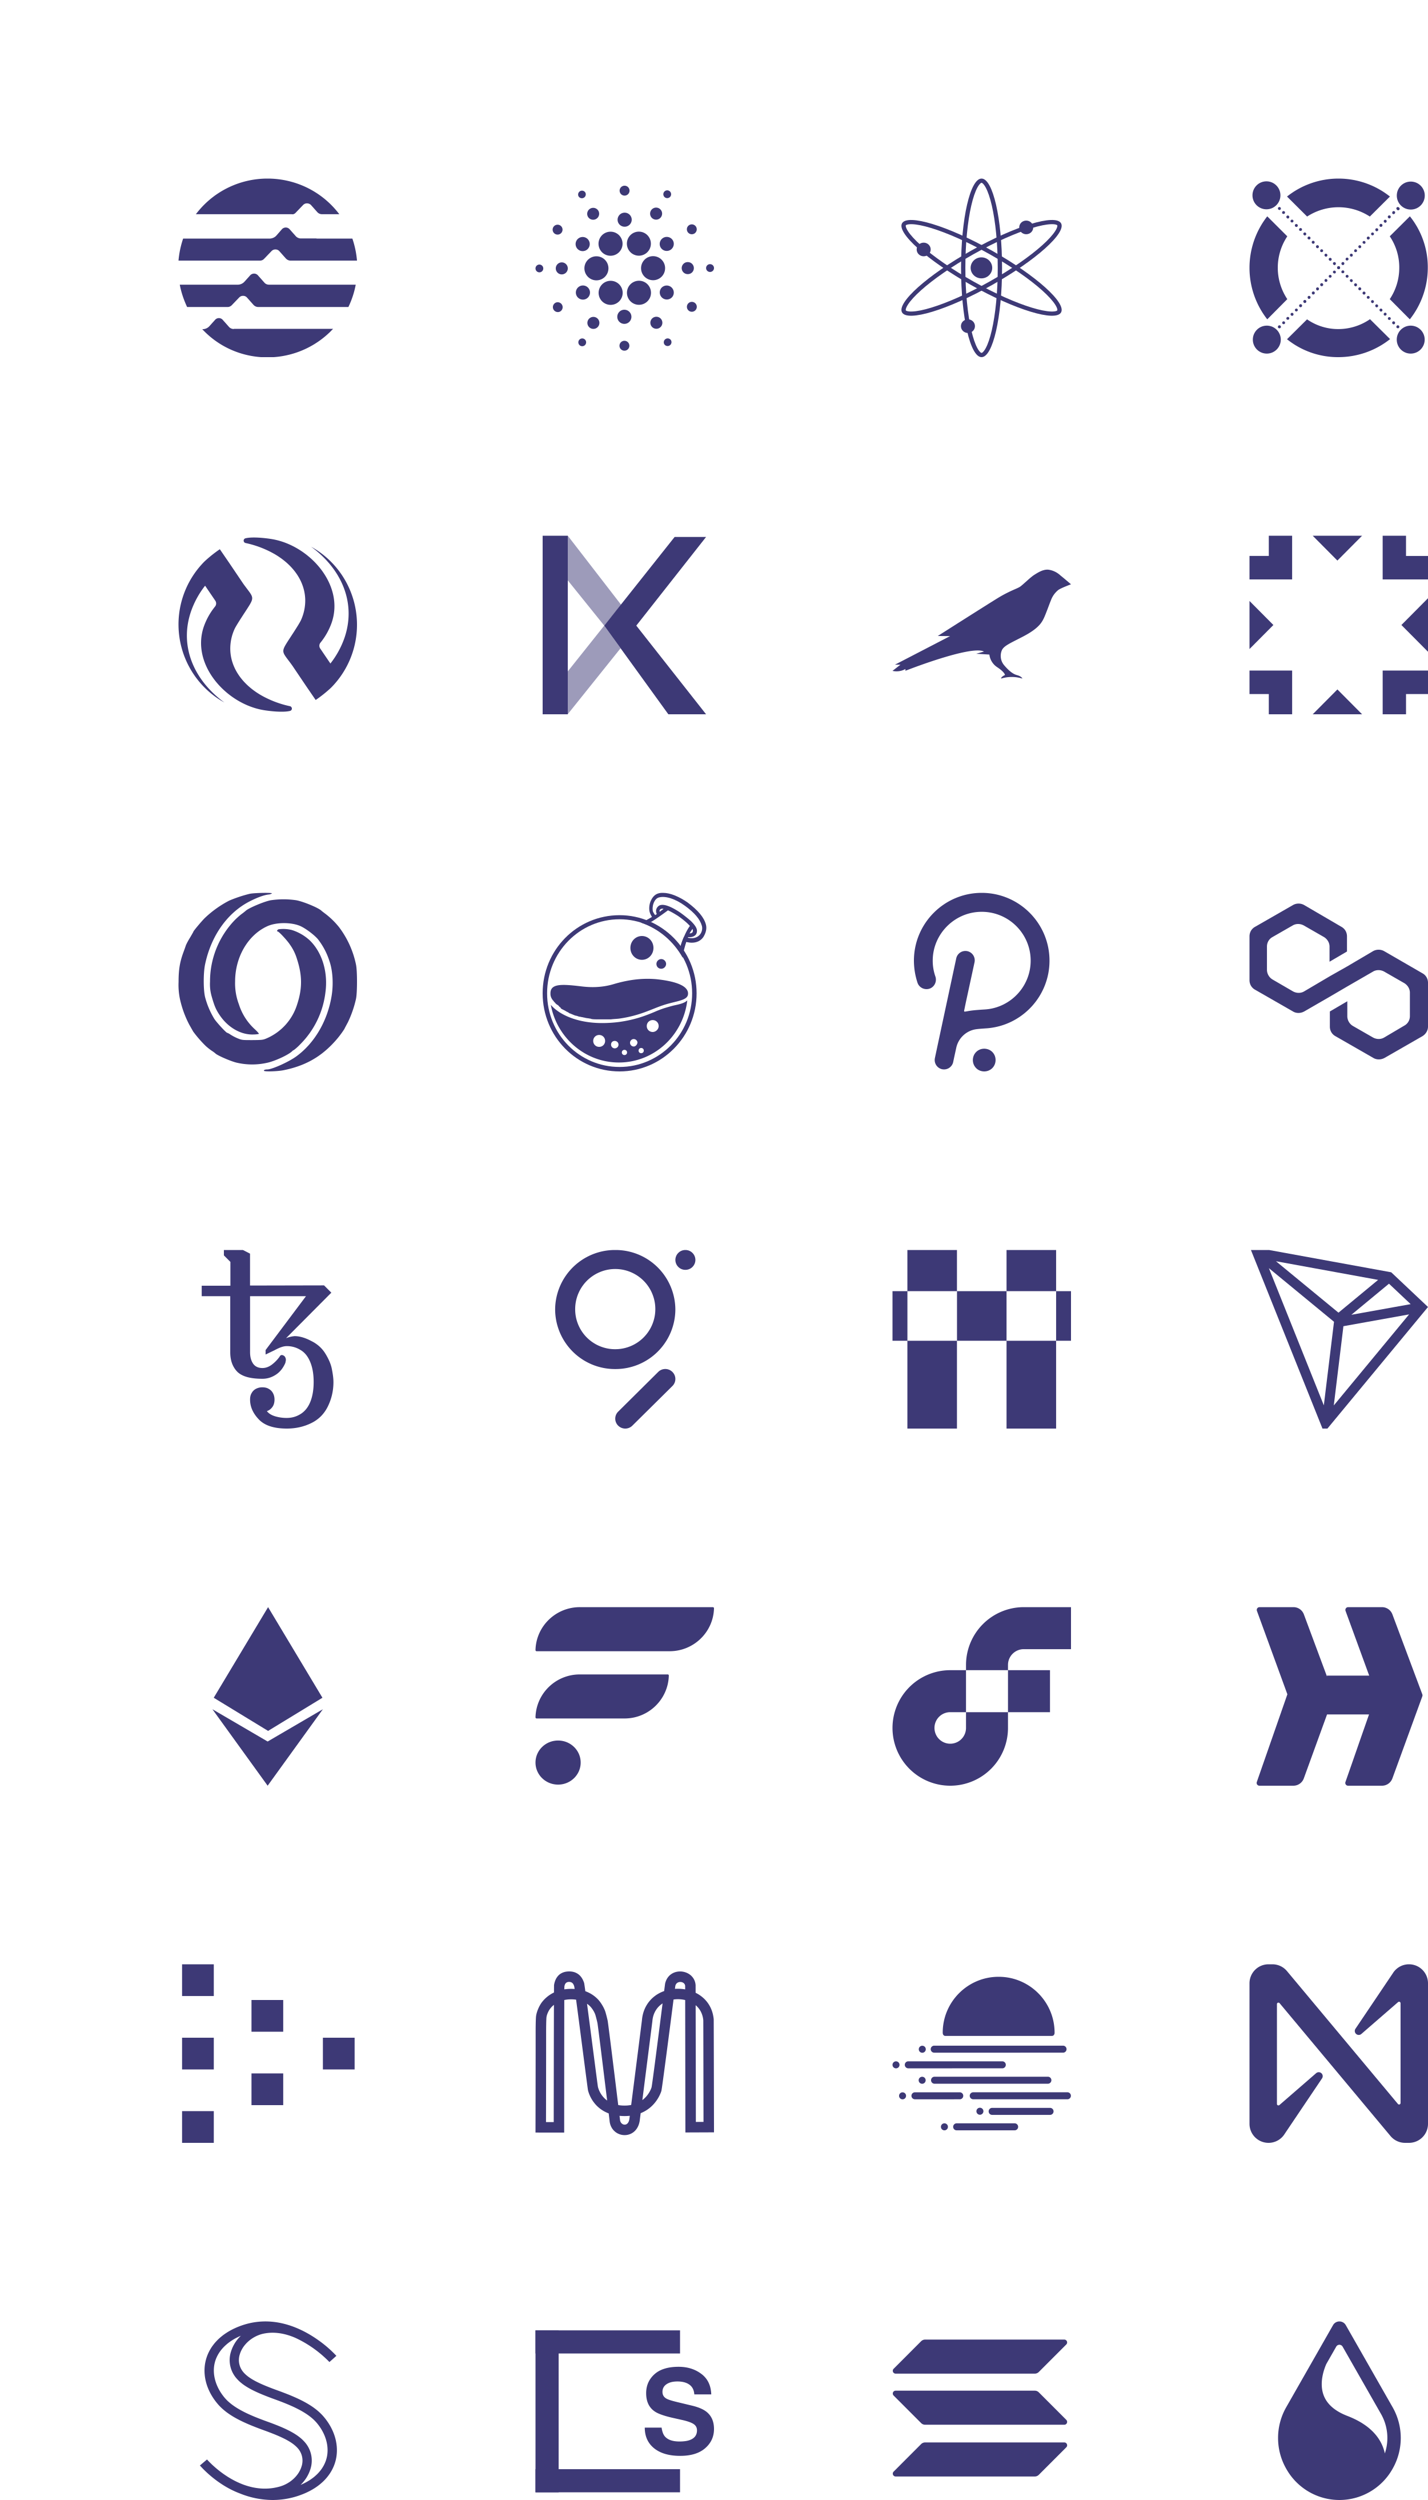 <svg viewBox="0 0 320 560" fill="none" xmlns="http://www.w3.org/2000/svg"><g clip-path="url(#a)" fill="#3D3976"><path d="M235.293 374.12h-9.413v9.413h9.413v-9.413ZM216.473 387.06a3.534 3.534 0 0 1-4.222 3.465 3.521 3.521 0 0 1-1.809-.967 3.521 3.521 0 0 1-.967-1.809 3.528 3.528 0 0 1 3.465-4.222h3.533v-9.407h-3.533a12.94 12.94 0 1 0 12.94 12.94v-3.533h-9.407v3.533ZM229.413 369.413H240V360h-10.587a12.957 12.957 0 0 0-12.94 12.94v1.18h9.407v-1.18a3.535 3.535 0 0 1 3.533-3.527Z"/></g><g clip-path="url(#b)" fill="#3D3976"><path d="M206.413 547.477c.239-.239.564-.373.902-.373h31.182c.568 0 .853.688.451 1.09l-6.162 6.166a1.27 1.27 0 0 1-.901.374h-31.183a.638.638 0 0 1-.45-1.09l6.161-6.167ZM206.413 524.439c.239-.239.564-.374.902-.374h31.182a.64.64 0 0 1 .451 1.091l-6.162 6.166a1.275 1.275 0 0 1-.901.374h-31.183a.638.638 0 0 1-.45-1.09l6.161-6.167ZM232.786 535.885a1.274 1.274 0 0 0-.901-.373h-31.183a.638.638 0 0 0-.45 1.09l6.161 6.166c.239.24.564.374.902.374h31.182a.639.639 0 0 0 .451-1.09l-6.162-6.167Z"/></g><g clip-path="url(#c)"><path d="m312.106 442.031-8.362 12.413a.889.889 0 0 0 1.32 1.167l8.23-7.139a.34.34 0 0 1 .361-.055.34.34 0 0 1 .195.308v22.35a.335.335 0 0 1-.22.313.341.341 0 0 1-.2.009.339.339 0 0 1-.169-.108l-24.878-29.781a4.258 4.258 0 0 0-3.252-1.508h-.87a4.261 4.261 0 0 0-4.261 4.261v31.478a4.262 4.262 0 0 0 7.894 2.23l8.362-12.413a.889.889 0 0 0-1.32-1.167l-8.23 7.139a.34.34 0 0 1-.361.055.33.33 0 0 1-.195-.308v-22.356a.335.335 0 0 1 .22-.313.333.333 0 0 1 .369.1l24.875 29.786a4.258 4.258 0 0 0 3.253 1.508h.869a4.272 4.272 0 0 0 3.015-1.247 4.26 4.26 0 0 0 1.249-3.014v-31.478a4.262 4.262 0 0 0-7.894-2.23Z" fill="#3D3976"/></g><path fill-rule="evenodd" clip-rule="evenodd" d="M222.261 73.937c.812-3.534 1.323-8.462 1.323-13.937s-.511-10.403-1.323-13.937c-.407-1.774-.88-3.146-1.372-4.052-.246-.453-.473-.744-.66-.91-.18-.16-.267-.16-.273-.16-.006 0-.093 0-.273.16-.187.166-.414.457-.661.91-.491.906-.964 2.278-1.372 4.052-.812 3.534-1.322 8.462-1.322 13.937s.51 10.403 1.322 13.937c.408 1.775.881 3.146 1.372 4.052.247.453.474.744.661.91.18.16.267.16.273.16.003 0 .091.003.273-.16.187-.166.414-.457.66-.91.492-.906.965-2.278 1.372-4.052ZM219.956 80c2.538 0 4.596-8.954 4.596-20s-2.058-20-4.596-20c-2.538 0-4.596 8.954-4.596 20s2.058 20 4.596 20Z" fill="#3D3976"/><path fill-rule="evenodd" clip-rule="evenodd" d="M208.7 68.91c3.553-1.082 8.195-3.116 13.069-5.853 4.875-2.738 9.007-5.632 11.747-8.083 1.376-1.231 2.361-2.315 2.921-3.182.281-.434.426-.77.481-1.012.052-.231.008-.305.005-.31-.003-.004-.046-.078-.278-.15-.242-.074-.614-.12-1.141-.1-1.052.038-2.51.326-4.294.87-3.552 1.082-8.194 3.116-13.069 5.853-4.874 2.738-9.006 5.632-11.746 8.083-1.376 1.231-2.361 2.315-2.921 3.182-.281.434-.426.77-.481 1.012-.053.231-.008.305-.006.31.002.002.044.078.279.15.242.074.614.12 1.141.1 1.052-.038 2.51-.326 4.293-.87ZM202.15 70c1.269 2.138 10.269-.606 20.103-6.128 9.834-5.523 16.777-11.734 15.508-13.872-1.269-2.138-10.27.605-20.104 6.128-9.833 5.523-16.776 11.734-15.507 13.872Z" fill="#3D3976"/><path fill-rule="evenodd" clip-rule="evenodd" d="M233.516 65.026c-2.74-2.45-6.872-5.345-11.746-8.082-4.875-2.738-9.517-4.772-13.07-5.855-1.783-.543-3.241-.831-4.293-.87-.527-.019-.899.027-1.141.102-.232.07-.275.145-.278.15-.003.004-.047.078.005.31.055.24.2.577.481 1.011.56.867 1.545 1.951 2.921 3.182 2.74 2.451 6.872 5.345 11.746 8.083 4.875 2.737 9.517 4.77 13.069 5.854 1.784.543 3.242.831 4.294.87.527.019.899-.027 1.141-.101.232-.072.275-.146.278-.15.002-.004.048-.076-.005-.31-.055-.241-.2-.578-.481-1.012-.56-.867-1.545-1.95-2.921-3.182ZM237.761 70c1.269-2.138-5.674-8.349-15.508-13.872-9.833-5.522-18.834-8.266-20.103-6.128-1.269 2.138 5.674 8.349 15.508 13.872 9.833 5.523 18.834 8.266 20.103 6.128Z" fill="#3D3976"/><path d="M219.928 62.353c1.336 0 2.419-1.053 2.419-2.353 0-1.3-1.083-2.353-2.419-2.353S217.509 58.7 217.509 60c0 1.3 1.083 2.353 2.419 2.353ZM229.966 52.47c.868 0 1.572-.684 1.572-1.529 0-.845-.704-1.53-1.572-1.53-.868 0-1.572.685-1.572 1.53s.704 1.53 1.572 1.53ZM206.987 57.412c.869 0 1.573-.685 1.573-1.53 0-.844-.704-1.529-1.573-1.529-.868 0-1.572.685-1.572 1.53 0 .844.704 1.529 1.572 1.529ZM216.906 74.588c.868 0 1.572-.684 1.572-1.53 0-.844-.704-1.529-1.572-1.529-.869 0-1.573.685-1.573 1.53 0 .844.704 1.53 1.573 1.53Z" fill="#3D3976"/><g clip-path="url(#d)" fill="#3D3976"><path d="M292.911 48.507a12.876 12.876 0 0 1 14.055 0l4.503-4.481a18.528 18.528 0 0 0-23.061 0l4.503 4.48ZM288.47 67.007a12.67 12.67 0 0 1 0-14.068l-4.49-4.481a18.71 18.71 0 0 0 0 23.074l4.49-4.525ZM307.005 71.497a12.505 12.505 0 0 1-7.022 2.214 12.181 12.181 0 0 1-7.085-2.179l-4.49 4.455a18.203 18.203 0 0 0 11.628 4.012A18.635 18.635 0 0 0 311.5 75.96l-4.495-4.463ZM311.433 52.935a12.445 12.445 0 0 1 2.126 7.164 12.583 12.583 0 0 1-2.126 6.908l4.495 4.525c2.584-3.266 4-7.303 4.025-11.468a18.206 18.206 0 0 0-4.012-11.61l-4.508 4.48ZM313.01 73.463a.327.327 0 0 1-.093-.257.348.348 0 0 1 .093-.24.34.34 0 0 1 .474 0 .322.322 0 0 1 .093.24.352.352 0 0 1-.093.24.33.33 0 0 1-.443 0l-.031.017Zm-.952-.943a.325.325 0 0 1-.086-.222c0-.082.03-.16.086-.221a.34.34 0 0 1 .474 0 .323.323 0 0 1 .093.239.352.352 0 0 1-.093.24.33.33 0 0 1-.24.092.365.365 0 0 1-.23-.097l-.004-.031Zm-.961-.948a.33.33 0 0 1 0-.443.34.34 0 0 1 .474 0 .33.33 0 0 1 0 .443.33.33 0 0 1-.239.093.314.314 0 0 1-.235-.093Zm-.93-.952a.322.322 0 0 1-.093-.239c0-.089.033-.174.093-.24a.342.342 0 0 1 .474 0 .338.338 0 0 1-.474.478Zm-.948-.956a.33.33 0 0 1 0-.443.343.343 0 0 1 .474 0 .322.322 0 0 1 .093.239.348.348 0 0 1-.093.24.322.322 0 0 1-.239.092.363.363 0 0 1-.235-.128Zm-.952-.952a.33.33 0 0 1 0-.443.335.335 0 0 1 .44-.01.337.337 0 0 1 .064.435.328.328 0 0 1-.269.15.411.411 0 0 1-.23-.097l-.005-.035Zm-.943-.952a.33.33 0 0 1 0-.443.335.335 0 0 1 .44-.01.328.328 0 0 1 .116.285.334.334 0 0 1-.168.258.316.316 0 0 1-.383-.055l-.005-.035Zm-.956-.93a.325.325 0 0 1-.086-.222c0-.082.03-.16.086-.221a.34.34 0 0 1 .474 0 .33.33 0 0 1 0 .443.33.33 0 0 1-.24.093.352.352 0 0 1-.23-.089l-.004-.004Zm-.952-.952a.327.327 0 0 1-.076-.23c0-.09.033-.175.093-.24a.333.333 0 1 1 .388.534.33.33 0 0 1-.153.042.41.41 0 0 1-.243-.097l-.009-.01Zm-.935-.944a.323.323 0 0 1-.093-.239.354.354 0 0 1 .093-.248.336.336 0 0 1 .298-.08.333.333 0 0 1 .09.614.332.332 0 0 1-.388-.046Zm-.952-.93a.33.33 0 0 1 0-.442.343.343 0 0 1 .474 0 .322.322 0 0 1 .093.239.348.348 0 0 1-.084.235.33.33 0 0 1-.239.102.319.319 0 0 1-.244-.133Zm-.952-.943a.33.33 0 0 1 0-.442.335.335 0 0 1 .44-.01.337.337 0 0 1 .064.435.328.328 0 0 1-.269.15.398.398 0 0 1-.235-.172v.04Zm-.943-.952a.33.33 0 0 1 0-.442.343.343 0 0 1 .474 0 .33.33 0 0 1 0 .442.321.321 0 0 1-.469-.017l-.005.017Zm-.952-.952a.317.317 0 0 1-.071-.116.314.314 0 0 1-.017-.136.343.343 0 0 1 .093-.24.34.34 0 0 1 .473 0 .326.326 0 0 1 0 .444.315.315 0 0 1-.239.093.289.289 0 0 1-.234-.093l-.005.048Zm-.952-.952a.323.323 0 0 1-.093-.239c0-.088.033-.174.093-.239a.343.343 0 0 1 .474 0 .323.323 0 0 1 .093.24.353.353 0 0 1-.093.238.326.326 0 0 1-.443 0h-.031Zm-.943-.956a.33.33 0 0 1 0-.443.343.343 0 0 1 .474 0 .323.323 0 0 1 .093.24.353.353 0 0 1-.093.238.33.33 0 0 1-.239.102.41.41 0 0 1-.235-.137Zm-.943-.952a.325.325 0 0 1 0-.443.34.34 0 0 1 .474 0 .322.322 0 0 1 .093.24.353.353 0 0 1-.093.238.332.332 0 0 1-.239.093.31.31 0 0 1-.235-.128Zm-.952-.934a.325.325 0 0 1-.086-.222c0-.082.03-.16.086-.221a.329.329 0 0 1 .297-.08.331.331 0 0 1-.062.655.324.324 0 0 1-.235-.132Zm-.957-.944a.323.323 0 0 1-.093-.239.353.353 0 0 1 .093-.243.343.343 0 0 1 .474 0 .325.325 0 0 1 0 .443.32.32 0 0 1-.239.093.351.351 0 0 1-.235-.067v.014Zm-.952-.952a.33.33 0 0 1 0-.442.343.343 0 0 1 .474 0 .322.322 0 0 1 .093.239.348.348 0 0 1-.093.239.32.32 0 0 1-.239.093.361.361 0 0 1-.23-.11l-.005-.019Zm-.938-.965a.316.316 0 0 1-.093-.24.343.343 0 0 1 .093-.238.329.329 0 0 1 .297-.08.328.328 0 0 1 .142.07.337.337 0 0 1 .064.435.328.328 0 0 1-.269.15.317.317 0 0 1-.23-.097h-.004Zm-.944-.948a.323.323 0 0 1-.093-.239c0-.088.033-.174.093-.239a.343.343 0 0 1 .474 0 .317.317 0 0 1 .093.24.348.348 0 0 1-.093.238.326.326 0 0 1-.443 0h-.031Zm-.952-.943a.33.33 0 0 1 0-.442.342.342 0 0 1 .474 0 .323.323 0 0 1 .093.239.348.348 0 0 1-.093.239.32.32 0 0 1-.239.093.363.363 0 0 1-.235-.129Zm-.943-.952a.323.323 0 0 1-.093-.239c0-.088.033-.174.093-.239a.343.343 0 0 1 .474 0 .33.33 0 0 1 0 .443.321.321 0 0 1-.239.093.309.309 0 0 1-.235-.058Zm-.952-.938a.33.33 0 0 1 0-.443.343.343 0 0 1 .474 0 .323.323 0 0 1 .093.239.352.352 0 0 1-.093.235.326.326 0 0 1-.443 0l-.031-.031Zm-.961-.952a.322.322 0 0 1-.093-.24.352.352 0 0 1 .093-.234.343.343 0 0 1 .474 0 .325.325 0 0 1 0 .443.32.32 0 0 1-.239.093.3.3 0 0 1-.235-.093v.03Zm-.947-.952a.325.325 0 0 1 0-.443.339.339 0 0 1 .474 0 .323.323 0 0 1 .093.239.353.353 0 0 1-.093.239.33.33 0 0 1-.24.102.41.41 0 0 1-.225-.137h-.009Zm-.943-.953a.319.319 0 0 1-.093-.243.343.343 0 0 1 .093-.24.34.34 0 0 1 .473 0 .326.326 0 0 1 0 .444.323.323 0 0 1-.239.093.288.288 0 0 1-.234-.08v.026Zm-.944-.951a.33.33 0 0 1 0-.443.343.343 0 0 1 .474 0 .322.322 0 0 1 .093.239.348.348 0 0 1-.093.239.326.326 0 0 1-.443 0l-.031-.035Z"/><path d="M286.464 73.463a.327.327 0 0 1-.093-.257.348.348 0 0 1 .093-.24.34.34 0 0 1 .547.11.334.334 0 0 1-.071.367.333.333 0 0 1-.367.075.338.338 0 0 1-.109-.073v.018Zm.952-.943a.33.33 0 0 1 0-.443.34.34 0 0 1 .474 0 .33.33 0 0 1 0 .443.33.33 0 0 1-.239.093.344.344 0 0 1-.24-.093h.005Zm.943-.952a.322.322 0 0 1-.093-.24.347.347 0 0 1 .089-.239.34.34 0 0 1 .473 0 .326.326 0 0 1 0 .443.317.317 0 0 1-.239.093.33.33 0 0 1-.234-.084l.004.027Zm.934-.952a.33.33 0 0 1 0-.443.343.343 0 0 1 .474 0 .323.323 0 0 1 .093.239.348.348 0 0 1-.093.24.326.326 0 0 1-.443 0l-.031-.036Zm.97-.952a.33.33 0 0 1 0-.443.343.343 0 0 1 .474 0 .33.33 0 0 1 0 .443.321.321 0 0 1-.239.093.35.35 0 0 1-.244-.089l.009-.004Zm.952-.952a.323.323 0 0 1-.093-.24c0-.088.033-.174.093-.239a.343.343 0 0 1 .474 0 .323.323 0 0 1 .093.24.352.352 0 0 1-.093.239.33.33 0 0 1-.239.101.377.377 0 0 1-.244-.093l.009-.008Zm.943-.952a.327.327 0 0 1-.102-.222.342.342 0 1 1 .093.23l.009-.008Zm.952-.944a.33.33 0 0 1 0-.442.343.343 0 0 1 .474 0 .323.323 0 0 1 .093.239.348.348 0 0 1-.093.239.321.321 0 0 1-.239.093.35.35 0 0 1-.244-.089l.009-.04Zm.952-.952a.323.323 0 0 1-.093-.239c0-.088.033-.174.093-.239a.343.343 0 0 1 .474 0 .323.323 0 0 1 .093.24.348.348 0 0 1-.093.238.33.33 0 0 1-.239.102.375.375 0 0 1-.248-.088l.013-.014Zm.944-.952a.326.326 0 0 1 0-.442.339.339 0 0 1 .473 0 .316.316 0 0 1 .093.24.348.348 0 0 1-.093.238.32.32 0 0 1-.239.102.374.374 0 0 1-.248-.093l.014-.045Zm.929-.907a.323.323 0 0 1-.093-.24c0-.088.033-.173.093-.239a.343.343 0 0 1 .474 0 .337.337 0 1 1-.474.479Zm.952-.943a.34.34 0 0 1-.057-.113.335.335 0 0 1-.009-.127.35.35 0 0 1 .075-.243.335.335 0 0 1 .44-.01.329.329 0 0 1 .093.128.325.325 0 0 1-.029.307.327.327 0 0 1-.269.15.394.394 0 0 1-.239-.132l-.005.04Zm.952-.953a.33.33 0 0 1 0-.442.343.343 0 0 1 .474 0 .325.325 0 0 1 0 .442.321.321 0 0 1-.239.093.342.342 0 0 1-.239-.11l.004.017Zm.944-.952a.326.326 0 0 1 0-.442.34.34 0 0 1 .473 0 .325.325 0 0 1 .093.239.343.343 0 0 1-.093.239.322.322 0 0 1-.221.057.31.31 0 0 1-.239-.115l-.013.022Zm.952-.952a.317.317 0 0 1-.093-.24.343.343 0 0 1 .093-.238.34.34 0 0 1 .473 0 .316.316 0 0 1 .093.24.343.343 0 0 1-.093.238.326.326 0 0 1-.442 0h-.031Zm.952-.943a.32.32 0 0 1-.084-.226.343.343 0 0 1 .093-.239.339.339 0 0 1 .473 0 .325.325 0 0 1 .08.24.332.332 0 0 1-.332.341.396.396 0 0 1-.244-.116h.014Zm.952-.952a.316.316 0 0 1-.093-.24.351.351 0 0 1 .084-.266.34.34 0 0 1 .474.001.33.33 0 0 1 0 .443.33.33 0 0 1-.24.093.311.311 0 0 1-.234-.075l.009.044Zm.938-.947a.33.33 0 0 1 0-.443.343.343 0 0 1 .474 0 .322.322 0 0 1 .093.239.348.348 0 0 1-.093.239.321.321 0 0 1-.372.057.31.31 0 0 1-.102-.092Zm.952-.944a.34.34 0 0 1-.057-.112.335.335 0 0 1-.009-.127.35.35 0 0 1 .071-.243.34.34 0 0 1 .474 0 .33.33 0 0 1 0 .443.33.33 0 0 1-.239.093.352.352 0 0 1-.24-.102v.048Zm.952-.952a.33.33 0 0 1 0-.442.336.336 0 0 1 .298-.08.333.333 0 0 1 .09.613.332.332 0 0 1-.153.042.38.38 0 0 1-.239-.115l.004-.018Zm.944-.952a.325.325 0 0 1-.086-.221c0-.082.03-.161.086-.221a.34.34 0 0 1 .473 0 .317.317 0 0 1 .093.24.343.343 0 0 1-.093.238.326.326 0 0 1-.221.057.34.34 0 0 1-.239-.12l-.013.027Zm.952-.952a.317.317 0 0 1-.093-.24.343.343 0 0 1 .093-.238.339.339 0 0 1 .473 0 .33.33 0 0 1 .096.24.335.335 0 0 1-.102.236.34.34 0 0 1-.368.068.334.334 0 0 1-.108-.075l.009.01Zm.952-.943a.325.325 0 0 1-.086-.221c0-.082.03-.161.086-.222a.34.34 0 0 1 .473 0 .326.326 0 0 1 0 .443.317.317 0 0 1-.239.093.342.342 0 0 1-.243-.102l.009.01Zm.952-.952a.325.325 0 0 1-.086-.221c0-.082.03-.161.086-.222a.34.34 0 0 1 .473 0 .317.317 0 0 1 .093.24.343.343 0 0 1-.093.239.317.317 0 0 1-.239.093.311.311 0 0 1-.248-.107l.014-.022Zm.938-.947a.323.323 0 0 1-.093-.24c0-.088.033-.174.093-.239a.342.342 0 0 1 .367-.071.338.338 0 0 1 0 .621.337.337 0 0 1-.367-.071Zm.952-.952a.33.33 0 0 1 0-.443.343.343 0 0 1 .474 0 .323.323 0 0 1 .093.239.348.348 0 0 1-.093.239.32.32 0 0 1-.239.093.297.297 0 0 1-.239-.16l.004.032Zm.93-.952a.323.323 0 0 1-.11-.24c0-.087.033-.17.093-.234a.339.339 0 0 1 .473 0 .316.316 0 0 1 .093.24.343.343 0 0 1-.093.238.32.32 0 0 1-.239.102.377.377 0 0 1-.221-.106h.004Zm.943-.953a.33.33 0 0 1-.057-.243c0-.089.033-.174.093-.24a.34.34 0 0 1 .474 0 .33.33 0 0 1 0 .444.325.325 0 0 1-.483.062h-.031l.004-.023Zm.953-.951a.326.326 0 0 1 0-.443.339.339 0 0 1 .473 0 .344.344 0 0 1 .173.241.339.339 0 0 1-.362.39.33.33 0 0 1-.253-.153l-.031-.035ZM283.878 79.206a3.13 3.13 0 1 0 0-6.261 3.13 3.13 0 0 0 0 6.261ZM316.127 79.206a3.128 3.128 0 0 0 2.892-1.933 3.13 3.13 0 1 0-2.892 1.933ZM316.14 46.94a3.127 3.127 0 0 0 2.895-1.93 3.128 3.128 0 0 0-2.275-4.271 3.131 3.131 0 1 0-.62 6.2ZM283.794 46.882a3.133 3.133 0 0 0 3.076-3.737 3.133 3.133 0 0 0-4.266-2.288 3.127 3.127 0 0 0-1.936 2.89 3.119 3.119 0 0 0 .913 2.215 3.145 3.145 0 0 0 2.213.92Z"/></g><g clip-path="url(#e)"><path d="M311.761 284.994 280 279.2l16.715 41.702L320 292.766l-8.239-7.772Zm-.506 2.554 4.861 4.579-13.29 2.387 8.429-6.966Zm-11.316 6.49-14.007-11.52 22.89 4.177-8.883 7.343Zm-1.002 2.041-2.28 18.721-12.313-30.732 14.593 12.011Zm2.111.989 14.714-2.643-16.873 20.391 2.159-17.748Z" fill="#3D3976"/></g><g clip-path="url(#f)"><path d="M310.185 213.064a2.546 2.546 0 0 0-2.51 0l-5.756 3.395-3.912 2.214-5.756 3.395c-.738.443-1.697.443-2.509 0l-4.576-2.657a2.57 2.57 0 0 1-1.255-2.14v-5.24c0-.886.443-1.697 1.255-2.14l4.502-2.583c.738-.443 1.697-.443 2.509 0l4.502 2.583c.738.443 1.255 1.254 1.255 2.14v3.395l3.911-2.288v-3.395c0-.885-.443-1.697-1.255-2.14l-8.339-4.871a2.543 2.543 0 0 0-2.509 0l-8.487 4.871c-.812.443-1.255 1.255-1.255 2.14v9.816c0 .885.443 1.697 1.255 2.14l8.487 4.871c.738.443 1.697.443 2.509 0l5.756-3.321 3.912-2.288 5.756-3.321c.738-.443 1.698-.443 2.51 0l4.501 2.583c.738.443 1.255 1.254 1.255 2.14v5.24c0 .886-.443 1.697-1.255 2.14l-4.501 2.657c-.739.443-1.698.443-2.51 0l-4.502-2.583a2.567 2.567 0 0 1-1.254-2.14v-3.395l-3.912 2.288v3.395c0 .885.443 1.697 1.255 2.14l8.487 4.871c.738.442 1.697.442 2.509 0l8.487-4.871c.738-.443 1.255-1.255 1.255-2.14v-9.816c0-.886-.443-1.697-1.255-2.14l-8.56-4.945Z" fill="#3D3976"/></g><g clip-path="url(#g)"><path d="M219.991 200c-8.359 0-15.191 6.792-15.191 15.191a15.9 15.9 0 0 0 .804 4.943c.361 1.085 1.567 1.688 2.692 1.326 1.085-.362 1.688-1.567 1.326-2.693a10.703 10.703 0 0 1-.603-3.898c.161-5.666 4.743-10.328 10.409-10.609 6.309-.322 11.534 4.702 11.534 10.931 0 5.827-4.582 10.609-10.328 10.931 0 0-2.13.12-3.175.281-.523.08-.925.161-1.206.201-.12.04-.241-.08-.201-.201l.362-1.768 1.969-9.083a2.105 2.105 0 0 0-1.607-2.491 2.106 2.106 0 0 0-2.492 1.607s-4.742 22.103-4.782 22.344a2.106 2.106 0 0 0 1.607 2.492 2.106 2.106 0 0 0 2.492-1.607c.04-.242.683-3.175.683-3.175.482-2.251 2.331-3.898 4.501-4.18.482-.08 2.371-.201 2.371-.201 7.837-.602 14.025-7.153 14.025-15.15 0-8.399-6.832-15.191-15.19-15.191Zm1.085 34.963c-1.367-.281-2.733.563-3.014 1.969-.282 1.366.562 2.733 1.969 3.014 1.366.281 2.732-.563 3.014-1.969.281-1.407-.563-2.733-1.969-3.014Z" fill="#3D3976"/></g><g clip-path="url(#h)"><path d="M136.816 57.29a2.683 2.683 0 0 1-2.408-1.483 2.7 2.7 0 0 1 1.194-3.62 2.709 2.709 0 0 1 1.21-.288 2.682 2.682 0 0 1 2.408 1.481 2.697 2.697 0 0 1-2.404 3.91Zm-3.161 5.508c-.053 0-.104-.002-.156-.004a2.7 2.7 0 0 1-2.535-2.845 2.693 2.693 0 1 1 5.378.306 2.697 2.697 0 0 1-2.687 2.543Zm3.181 5.492a2.683 2.683 0 0 1-1.475-.44 2.679 2.679 0 0 1-1.16-1.705 2.696 2.696 0 0 1 2.639-3.244c.524 0 1.036.153 1.475.442a2.68 2.68 0 0 1 1.161 1.704 2.67 2.67 0 0 1-.385 2.026 2.686 2.686 0 0 1-2.255 1.217Zm6.352-.013a2.68 2.68 0 0 1-2.405-1.482 2.673 2.673 0 0 1-.153-2.057 2.675 2.675 0 0 1 1.346-1.562 2.684 2.684 0 0 1 3.617 1.194 2.699 2.699 0 0 1-1.193 3.619 2.708 2.708 0 0 1-1.212.288Zm3.165-5.506c-.053 0-.104-.004-.155-.006a2.695 2.695 0 1 1 2.696-3.58c.117.335.166.689.144 1.042a2.693 2.693 0 0 1-2.685 2.544Zm-3.192-5.494a2.698 2.698 0 0 1-1.276-5.067 2.688 2.688 0 0 1 2.755.117 2.698 2.698 0 0 1 .776 3.731 2.693 2.693 0 0 1-2.255 1.219Zm-9.042-10.005a1.345 1.345 0 1 1-2.401 1.213 1.345 1.345 0 0 1 2.401-1.212Zm-8.153 11.503a1.346 1.346 0 1 1-.152 2.688 1.346 1.346 0 0 1 .152-2.688Zm5.881 12.815a1.35 1.35 0 0 1 1.376-.584 1.345 1.345 0 1 1-1.376.585m14.035 1.312a1.346 1.346 0 1 1 2.405-1.211 1.346 1.346 0 0 1-2.405 1.211Zm8.152-11.502a1.346 1.346 0 0 1-.82-2.35 1.332 1.332 0 0 1 .973-.339 1.347 1.347 0 1 1-.153 2.689m-5.879-12.816a1.342 1.342 0 0 1-1.868.395 1.346 1.346 0 0 1-.382-1.87 1.346 1.346 0 0 1 1.375-.585 1.348 1.348 0 0 1 .875 2.06Zm-16.979-5.442a.873.873 0 0 1-.713 1.26.866.866 0 0 1-.842-.477.872.872 0 0 1 1.555-.783ZM120.919 59.26a.867.867 0 0 1 .773.582.869.869 0 0 1-1.471.867.88.88 0 0 1-.22-.63.876.876 0 0 1 .918-.82Zm8.825 16.945a.882.882 0 0 1 .552-.376.87.87 0 0 1 .904 1.333.873.873 0 0 1-1.205.25.871.871 0 0 1-.251-1.207Zm19.081.83a.872.872 0 0 1 1.555-.786.888.888 0 0 1 .05.664.884.884 0 0 1-.435.505.87.87 0 0 1-1.17-.384Zm10.256-16.119a.872.872 0 1 1 .1-1.74c.479.026.847.44.817.92a.871.871 0 0 1-.917.82Zm-8.822-16.947a.872.872 0 1 1-1.458-.956.872.872 0 0 1 1.458.956Zm-18.819 9.377a1.582 1.582 0 0 1 .023 2.633 1.587 1.587 0 0 1-1.76.014 1.583 1.583 0 1 1 1.737-2.647Zm-1.557 10.787a1.584 1.584 0 1 1 1.426 2.828 1.584 1.584 0 0 1-1.426-2.828m8.446 6.743a1.583 1.583 0 1 1 3.163.177 1.583 1.583 0 0 1-3.163-.177m10.234-4.045a1.588 1.588 0 0 1-.458-2.194 1.584 1.584 0 0 1 2.648 1.737 1.581 1.581 0 0 1-2.19.457m1.556-10.79a1.582 1.582 0 0 1-2.126-.7 1.584 1.584 0 0 1 2.829-1.425c.392.78.077 1.733-.703 2.126M141.56 49.3a1.587 1.587 0 0 1-3.079.432 1.583 1.583 0 1 1 3.079-.432Zm-16.016 1.205a1.109 1.109 0 1 1-1.217 1.854 1.109 1.109 0 0 1 1.217-1.854Zm-1.068 17.316a1.11 1.11 0 0 1 1.489.492 1.111 1.111 0 0 1-.492 1.489 1.109 1.109 0 0 1-.997-1.98Zm14.343 9.584a1.109 1.109 0 1 1 2.214.125 1.109 1.109 0 0 1-2.214-.125Zm15.637-7.733a1.109 1.109 0 1 1 1.217-1.853 1.109 1.109 0 0 1-1.217 1.853m1.07-17.316a1.112 1.112 0 0 1-1.553-1.338 1.118 1.118 0 0 1 .971-.758 1.106 1.106 0 0 1 1.072.606 1.112 1.112 0 0 1-.49 1.49Zm-14.456-9.584a1.112 1.112 0 0 1-1.17 1.044 1.11 1.11 0 1 1 1.17-1.044Z" fill="#3D3976"/></g><path d="M47.897 380.297 60.075 360v27.723l-12.178-7.426Zm12.079 9.802L47.6 382.871 59.976 400l12.376-17.129-12.376 7.228Zm.1-30.099 12.178 20.297-12.179 7.426V360ZM288.26 553.054A13.662 13.662 0 0 0 300.149 560c4.919 0 9.473-2.66 11.889-6.946a13.907 13.907 0 0 0 0-13.891l-10.457-18.326a1.645 1.645 0 0 0-2.865 0l-10.456 18.326a13.903 13.903 0 0 0 0 13.891Zm8.943-23.499 2.23-3.907a.821.821 0 0 1 1.432 0l8.577 15.032a10.85 10.85 0 0 1 .887 8.883 9.42 9.42 0 0 0-.439-1.459c-1.184-3.025-3.863-5.36-7.963-6.939-2.819-1.082-4.618-2.673-5.349-4.73-.942-2.65.042-5.541.625-6.88Zm-3.801 6.663-2.546 4.462a10.866 10.866 0 0 0 0 10.858 10.674 10.674 0 0 0 16.156 2.935 7.503 7.503 0 0 0 .067-5.291c-.87-2.186-2.965-3.931-6.225-5.188-3.686-1.414-6.08-3.623-7.116-6.562a9.288 9.288 0 0 1-.336-1.214Z" fill="#3D3976"/><g clip-path="url(#i)"><path d="M72.57 541.383c-2.192-2.591-5.687-4.227-10.262-5.888-3.71-1.344-6.277-2.48-7.642-3.984a4.17 4.17 0 0 1-.935-4.12c.612-2.085 2.547-3.891 4.912-4.555 2.606-.673 5.211-.156 7.483.813a25.724 25.724 0 0 1 6.816 4.586l.062.059.052.049c.483.455.758.743.758.757l.694-.612.872-.781a26.45 26.45 0 0 0-4.31-3.693c-4.037-2.803-10.506-5.711-17.69-2.814-3.884 1.56-6.454 4.242-7.278 7.556-.798 3.224.167 6.757 2.651 9.692 2.189 2.592 5.687 4.228 10.258 5.888 3.71 1.345 6.278 2.481 7.643 3.985a4.165 4.165 0 0 1 .934 4.12c-.611 2.084-2.546 3.891-4.932 4.558-8.866 2.476-16.192-5.993-16.265-6.08l-1.591 1.345c.219.257 3.693 4.286 8.92 6.253A19.81 19.81 0 0 0 61.1 560a18.201 18.201 0 0 0 6.857-1.351c3.87-1.56 6.454-4.242 7.274-7.556.788-3.234-.177-6.767-2.661-9.71Zm.629 9.192c-.643 2.595-2.72 4.735-5.85 6.045a8.313 8.313 0 0 0 2.233-3.606 6.232 6.232 0 0 0-1.39-6.093c-1.639-1.82-4.453-3.106-8.465-4.544-3.686-1.337-7.375-2.901-9.38-5.273-2.004-2.373-2.855-5.281-2.22-7.848.636-2.567 2.72-4.735 5.85-6.048a8.312 8.312 0 0 0-2.233 3.606 6.23 6.23 0 0 0 1.39 6.093c1.64 1.827 4.457 3.095 8.469 4.551 3.686 1.337 7.375 2.901 9.38 5.273 2.004 2.373 2.852 5.281 2.216 7.848v-.004Z" fill="#3D3976"/></g><g clip-path="url(#j)"><path d="M65.267 158.365a.48.48 0 0 0-.304-.18 22.538 22.538 0 0 1-6.473-2.462c-4.143-2.411-6.785-6.06-6.887-10.215a10.6 10.6 0 0 1 .956-4.596c.422-.937 2.684-4.292 3.059-4.905 1.541-2.415 1.046-2.263-1.123-5.279l-3.122-4.623-2.111-3.079a29.055 29.055 0 0 0-3.426 2.732 19.993 19.993 0 0 0-5.64 16.907 19.993 19.993 0 0 0 10.084 14.697c-6.952-5.096-10.125-12.736-7.463-20.441a19.879 19.879 0 0 1 3.144-5.724l2.287 3.363a1.1 1.1 0 0 1-.054 1.303 14.96 14.96 0 0 0-2.518 4.487c-2.922 8.482 4.975 17.269 13.318 18.702 1.599.272 4.514.576 6.02.19a.55.55 0 0 0 .374-.367.532.532 0 0 0-.121-.51Zm-10.53-36.904c.076.096.185.16.305.179a22.525 22.525 0 0 1 6.472 2.463c4.143 2.411 6.784 6.059 6.886 10.215a10.606 10.606 0 0 1-.957 4.596c-.421.936-2.683 4.292-3.058 4.904-1.54 2.416-1.045 2.264 1.124 5.279l3.12 4.624 2.111 3.079a29.254 29.254 0 0 0 3.425-2.732 20.012 20.012 0 0 0 2.326-25.441 20.002 20.002 0 0 0-6.77-6.163c6.953 5.096 10.124 12.736 7.464 20.441a19.91 19.91 0 0 1-3.144 5.724l-2.286-3.363a1.099 1.099 0 0 1 .054-1.303 14.987 14.987 0 0 0 2.516-4.487c2.922-8.483-4.974-17.27-13.315-18.702-1.599-.273-4.513-.577-6.018-.191a.538.538 0 0 0-.254.878Z" fill="#3D3976"/></g><path d="M158.183 207.083c-.417-1.583-1.75-3.166-4.083-4.916-1.917-1.334-3.917-2.167-5.5-2.167-.334 0-.584 0-.917.083-.75.167-1.333.667-1.75 1.5-.5.917-.583 2.25-.25 3 .083.25.25.5.417.834-1.5.916-2.417 1.25-2.5 1.25 4 1.333 7.333 4.166 9.416 7.916v-.333c.084-1 .417-2.083.75-3.25.417.083.834.167 1.25.167 1.084 0 2-.417 2.584-1.25.583-.917.833-1.917.583-2.834Zm-4.25 2.917c-.25-.083-.5-.167-.667-.167-.25.584-.583 1.334-.75 2.167-1.75-2.417-4.083-4.25-6.75-5.5.417-.25 1-.583 1.5-.917-.416-.5-.75-1-.916-1.333-.334-.833.083-3 1.416-3.25 1.417-.333 3.584.333 5.75 1.917 2.167 1.583 3.334 3 3.75 4.416.417 1.334-.666 3.417-3.333 2.667Z" fill="#3D3976"/><path d="M149.683 203.917c.583.25 1.333.666 2.25 1.25 1.083.75 2.083 1.583 2.667 2.25-1 1.333-1.667 3.25-2.084 4.5.167.333.417.583.667.916.167-.75.583-1.833 1-2.916h.417c.333 0 .75-.084 1.083-.334.25-.166.5-.5.5-1.083s-.417-1.25-1.333-2.167a30.739 30.739 0 0 0-2.417-1.916c-2.5-1.667-4.25-2.167-5-1.334-.5.5-.5 1.167-.25 1.667-.917.583-1.75 1.083-2.25 1.333.333.084.667.25 1 .417.833-.5 2.167-1.417 3.75-2.583Zm5.5 4.166a.912.912 0 0 1 .083.417c0 .25-.083.333-.166.417-.084.083-.334.166-.584.166.25-.416.417-.666.667-1Zm-7.167-4.416c.084-.084.334-.167.667-.084-.25.25-.583.417-.833.667a.438.438 0 0 1 .166-.583Z" fill="#3D3976"/><path d="M138.85 205c-9.584 0-17.25 7.833-17.25 17.5s7.666 17.5 17.25 17.5c9.5 0 17.25-7.833 17.25-17.5s-7.834-17.5-17.25-17.5Zm0 34c-9 0-16.25-7.333-16.25-16.5s7.25-16.583 16.25-16.583c8.916 0 16.25 7.416 16.25 16.583 0 9.167-7.334 16.5-16.25 16.5Z" fill="#3D3976"/><path d="M123.35 222.667c0 .416.166.916.5 1.333 0 0 0 .083.083.083.083.084.167.25.25.334l.167.166c.083.084.166.25.333.334.083.083.167.166.25.166.083.084.25.167.333.334.084.083.167.166.334.25 0 .166.166.25.25.333l.5.25c.166.083.333.167.583.333.167.084.417.167.583.334.084.083.25.083.417.166.167.084.417.167.583.25.167.084.25.084.417.167.167 0 .417.083.667.167a.906.906 0 0 0 .416.083c.25.083.5.083.75.167.167 0 .334.083.417.083.333.083.667.083 1 .167a.63.63 0 0 1 .333.083c.417.083.917.083 1.334.083h3.083c.583-.083 1.167-.083 1.833-.166 4.667-.667 7.084-2.084 9.834-3 3-1 5.583-1 5.583-2.584v-.166c-.167-1.75-3.167-2.667-7.167-3.084-3-.25-6 .084-9.416 1.084-3 .916-5.667.75-7.584.5-4.25-.5-6.666-.584-6.666 1.583v.167ZM143.85 215c1.416 0 2.583-1.167 2.583-2.667 0-1.5-1.167-2.666-2.583-2.666-1.417 0-2.584 1.166-2.584 2.666S142.433 215 143.85 215ZM148.183 217c.583 0 1.083-.5 1.083-1.083 0-.584-.5-1.084-1.083-1.084s-1.083.5-1.083 1.084c0 .583.416 1.083 1.083 1.083Z" fill="#3D3976"/><path d="M151.266 225.167c-.75.166-1.583.416-2.416.666-.75.25-1.417.5-2.167.834-2 .833-4.333 1.75-7.917 2.25-1.25.166-2.583.25-3.833.25-5.5 0-9.583-1.834-11.5-4.084 1.333 7.334 7.667 12.917 15.25 12.917 7.917 0 14.417-6.083 15.333-13.917-.583.584-1.583.834-2.75 1.084Zm-17 9.333c-.75 0-1.333-.583-1.333-1.333s.583-1.334 1.333-1.334 1.334.584 1.334 1.334c0 .75-.584 1.333-1.334 1.333Zm3.5.333a.835.835 0 0 1-.833-.833c0-.5.333-.833.833-.833.417 0 .834.333.834.833 0 .5-.417.833-.834.833Zm2.167 1.5a.57.57 0 0 1-.583-.583.57.57 0 0 1 .583-.583.57.57 0 0 1 .583.583.57.57 0 0 1-.583.583Zm2.083-1.916a.836.836 0 0 1-.833-.834c0-.416.333-.833.833-.833.417 0 .834.333.834.833-.084.417-.417.834-.834.834Zm1.667 1.5a.57.57 0 0 1-.583-.584.57.57 0 0 1 .583-.583.57.57 0 0 1 .583.583.57.57 0 0 1-.583.584Zm2.583-4.75c-.75 0-1.333-.584-1.333-1.334 0-.75.583-1.333 1.333-1.333s1.334.583 1.334 1.333-.667 1.334-1.334 1.334Z" fill="#3D3976"/><g clip-path="url(#k)" fill="#3D3976"><path d="M47.91 440H40.8v7.111h7.11V440ZM63.466 448h-7.11v7.111h7.11V448ZM63.466 464.444h-7.11v7.112h7.11v-7.112ZM79.466 456.444h-7.11v7.112h7.11v-7.112ZM47.91 456.444H40.8v7.112h7.11v-7.112ZM47.91 472.889H40.8V480h7.11v-7.111Z"/></g><g clip-path="url(#l)"><path d="M302.084 400a.624.624 0 0 1-.584-.832l1.397-3.998 1.882-5.406 2.004-5.727h-9.406l-5.206 14.323a2.489 2.489 0 0 1-2.336 1.64h-7.615a.623.623 0 0 1-.583-.832l6.844-19.628h.013l-6.833-18.708a.625.625 0 0 1 .566-.832h7.633a2.488 2.488 0 0 1 2.323 1.615l5.18 13.92v-.193h9.46l-5.298-14.497a.624.624 0 0 1 .579-.845h7.607a2.49 2.49 0 0 1 2.293 1.57l.018.045 6.708 17.925.004.013a.62.62 0 0 1 0 .397l-.004.013-.027.081-.01.031-6.671 18.285a2.49 2.49 0 0 1-2.323 1.64h-7.615Zm4.703-15.963h-.001l-3.889 11.133-1.397 4.01 5.287-15.143Zm-4.907-23.993a.625.625 0 0 0-.355.788l5.299 14.51-5.299-14.51a.605.605 0 0 1-.035-.26.626.626 0 0 1 .39-.528Z" fill="#3D3976"/></g><g clip-path="url(#m)" fill="#3D3976"><path d="M151.34 293.332A13.398 13.398 0 0 0 137.872 280a13.407 13.407 0 0 0-9.497 3.876 13.398 13.398 0 0 0-3.975 9.456 13.408 13.408 0 0 0 8.337 12.342 13.394 13.394 0 0 0 5.135.994 13.387 13.387 0 0 0 9.496-3.879 13.39 13.39 0 0 0 3.972-9.457Zm-22.449 0a8.988 8.988 0 0 1 5.481-8.362 8.977 8.977 0 0 1 12.302 6.486 8.989 8.989 0 0 1-3.802 9.247 8.99 8.99 0 0 1-5 1.52 8.95 8.95 0 0 1-6.332-2.585 8.931 8.931 0 0 1-2.649-6.306ZM147.493 307.315l-8.965 8.891a2.207 2.207 0 0 0 0 3.142 2.258 2.258 0 0 0 3.175 0l8.982-8.886a2.207 2.207 0 0 0 0-3.142 2.257 2.257 0 0 0-3.192-.005ZM153.588 284.446a2.233 2.233 0 0 0 2.243-2.223 2.233 2.233 0 0 0-2.243-2.223 2.233 2.233 0 0 0-2.243 2.223 2.233 2.233 0 0 0 2.243 2.223Z"/></g><path d="M64.278 320c-2.876 0-4.972-.672-6.288-2.06-1.316-1.388-1.953-2.84-1.953-4.442 0-.565.107-1.066.358-1.459.214-.394.53-.709.922-.923a3.03 3.03 0 0 1 1.46-.358c.572 0 1.066.108 1.459.358.393.214.708.529.923.923.214.393.357.887.357 1.459 0 .708-.178 1.28-.5 1.702-.322.429-.744.744-1.21.887.394.53 1.03.923 1.882 1.173a8.976 8.976 0 0 0 2.56.358c1.21 0 2.275-.322 3.234-.958.959-.637 1.667-1.596 2.132-2.84.465-1.245.672-2.661.672-4.263 0-1.739-.25-3.198-.744-4.407-.5-1.244-1.209-2.167-2.167-2.732a5.73 5.73 0 0 0-3.126-.887c-.744 0-1.631.322-2.733.923l-2.002.958v-.994l9.055-12.075H56.037v12.54c0 1.03.215 1.881.672 2.56.465.673 1.174.995 2.096.995.744 0 1.424-.251 2.096-.744a8.355 8.355 0 0 0 1.738-1.774c.072-.143.143-.25.215-.286.107-.072.179-.108.286-.108.179 0 .358.072.601.251.215.25.322.529.322.851 0 .143-.072.358-.108.637-.5 1.173-1.208 2.06-2.131 2.661-.923.6-1.917.922-3.019.922-2.732 0-4.585-.529-5.65-1.595-1.03-1.066-1.56-2.525-1.56-4.335v-12.575H45.2v-2.346h6.43v-5.329l-1.458-1.459V280h4.263l1.595.815v7.146l16.588-.035 1.63 1.631-10.15 10.2a6.799 6.799 0 0 1 1.918-.465c1.101 0 2.346.357 3.69 1.066 1.388.672 2.454 1.631 3.198 2.839.744 1.209 1.245 2.347 1.46 3.448.214 1.102.357 2.06.357 2.947 0 1.953-.43 3.763-1.245 5.437-.815 1.666-2.06 2.947-3.762 3.762-1.674.816-3.484 1.209-5.436 1.209ZM148.26 543.789c.119.864.354 1.51.705 1.938.642.778 1.741 1.167 3.298 1.167.932 0 1.689-.102 2.271-.308 1.103-.393 1.655-1.125 1.655-2.194 0-.624-.274-1.108-.821-1.45-.547-.333-1.407-.629-2.579-.885l-2.002-.449c-1.967-.445-3.327-.928-4.08-1.45-1.275-.873-1.912-2.237-1.912-4.093 0-1.694.616-3.101 1.848-4.222 1.232-1.12 3.041-1.681 5.427-1.681 1.993 0 3.691.531 5.094 1.591 1.412 1.053 2.152 2.584 2.22 4.594h-3.798c-.068-1.138-.564-1.946-1.488-2.425-.616-.317-1.382-.475-2.297-.475-1.018 0-1.831.205-2.438.616-.607.411-.911.984-.911 1.719 0 .676.299 1.181.898 1.515.385.222 1.206.483 2.464.782l3.259.783c1.428.342 2.506.8 3.233 1.373 1.129.889 1.694 2.177 1.694 3.862 0 1.728-.663 3.165-1.989 4.311-1.317 1.138-3.182 1.707-5.594 1.707-2.464 0-4.401-.56-5.813-1.681-1.411-1.129-2.117-2.677-2.117-4.645h3.773ZM152.39 522H120v5.182h32.39V522Z" fill="#3D3976"/><path d="M125.183 558.277V522H120v36.277h5.183Z" fill="#3D3976"/><path d="M152.39 553.095H120v5.182h32.39v-5.182Z" fill="#3D3976"/><g clip-path="url(#n)" fill="#3D3976"><path d="M55.942 200.216c-1.56.383-3.085.89-4.564 1.516a23.754 23.754 0 0 0-5.46 3.884c-.751.736-2.583 2.932-2.583 3.076 0 .044-.36.68-.8 1.415-.326.526-.62 1.071-.88 1.632-.044.172-.304.896-.564 1.6-.8 2.184-1.076 3.888-1.076 6.628a15.331 15.331 0 0 0 .304 3.795 22.946 22.946 0 0 0 2.096 5.764c.36.636.752 1.316.868 1.532a26.287 26.287 0 0 0 2.872 3.292c.407.362.836.7 1.284 1.011.278.175.545.368.8.576.303.4 3.247 1.704 4.707 2.08 2.419.582 4.942.562 7.352-.056 1.907-.536 4.475-1.776 5.227-2.54a.703.703 0 0 1 .316-.204c.481-.361.93-.762 1.344-1.199a19.725 19.725 0 0 0 5.736-11.695c.62-4.52-.708-8.952-3.496-11.668a10.529 10.529 0 0 0-4-2.323 7.794 7.794 0 0 0-2.988-.172c-.316.088-.476.492-.204.492s2.168 2.063 2.7 2.887a10.955 10.955 0 0 1 1.632 3.336c1.168 3.6 1.2 6.528.028 10.091a12.215 12.215 0 0 1-6.94 7.668c-.723.304-.995.332-3.103.348-2.208 0-2.352 0-3.308-.4a10.463 10.463 0 0 1-1.6-.836 3 3 0 0 0-.736-.4c-.216 0-2.28-2.224-2.871-3.104a18.26 18.26 0 0 1-2.08-4.896c-.4-1.659-.4-5.415 0-7.319 1.344-6.399 4.995-11.567 9.999-14.123 1.72-.88 3.164-1.4 4.204-1.532a1.59 1.59 0 0 0 .795-.256c0-.204-4.015-.12-5.011.1Z"/><path d="M60.59 201.672c-1.544.324-4.836 1.72-5.5 2.324a15.06 15.06 0 0 1-.996.78c-.564.446-1.098.928-1.6 1.444a19.815 19.815 0 0 0-5.431 13.691 9.818 9.818 0 0 0 .36 3.247c.592 2.096.94 2.96 1.791 4.216 1.864 2.8 4.836 4.492 7.652 4.348.386 0 .771-.042 1.148-.128.056-.056-.36-.536-.924-1.056a12.68 12.68 0 0 1-3.552-5.56 13.276 13.276 0 0 1-.852-5.127c0-5.5 2.916-10.455 7.264-12.399 1.963-.88 5.283-.896 7.291-.044 1.316.564 3.524 2.268 4.172 3.199a15.519 15.519 0 0 1 2.4 4.648c.755 2.128.943 5.232.48 7.939-.94 5.6-3.884 10.572-8 13.515-1.76 1.24-5.356 2.844-6.4 2.844-.491 0-.835.144-.735.304.144.232 3.103.144 4.463-.144 4.508-.92 7.888-2.748 10.847-5.823a21.53 21.53 0 0 0 2.684-3.364c.116-.244.476-.924.8-1.516a24.482 24.482 0 0 0 1.832-5.3c.288-1.399.288-6.223 0-7.599A20.889 20.889 0 0 0 76 207.712a17.624 17.624 0 0 0-3.291-3.176c-.316-.244-.608-.464-.648-.504-.524-.596-3.92-2.036-5.648-2.372a19.206 19.206 0 0 0-5.823.012Z"/></g><path fill-rule="evenodd" clip-rule="evenodd" d="M124.141 446.321c.005-1.036.009-1.649.015-1.681.112-.661.552-2.926 3.205-3.036 1.066-.045 1.797.272 2.321.686.739.585 1.054 1.418 1.215 1.895v.001c.024.074.124.758.274 1.849a7.279 7.279 0 0 1 2.862 1.862c.675.72 1.448 2.025 1.695 2.984l.001.003c.032.125.222.764.438 1.733.113.509 1.634 12.87 2.371 18.917.376.065.783.106 1.223.114a7.912 7.912 0 0 0 1.679-.135c.78-6.117 2.404-18.896 2.413-18.993.249-3.079 2.084-5.346 4.579-6.369a6.1 6.1 0 0 1 .396-.152c.13-1.026.211-1.648.216-1.667.534-2.383 2.777-3.12 4.542-2.536 1.216.401 2.194 1.412 2.292 2.887l.003 1.699c2.134 1.05 3.775 3.024 4.054 5.927.011.12.063 24.164.063 24.164l.002 1.171-6.409.026-.003-1.177-.046-28.482a7.029 7.029 0 0 0-2.605-.122c-.811 6.284-2.601 20.147-2.736 20.515v.001c-.091.246-1.082 3.527-4.632 4.946l-.225 1.756c-.312 1.851-1.438 2.794-2.612 3.073-1.82.434-3.962-.75-4.141-3.204 0-.023-.071-.61-.189-1.575-3.861-1.456-4.602-5.068-4.641-5.191v-.002c-.058-.179-1.824-14.03-2.664-20.281a8.106 8.106 0 0 0-1.393-.071 7.18 7.18 0 0 0-1.251.15c-.022 7.852-.024 28.518-.024 28.518v1.174l-6.429-.007.003-1.176s.035-13.483.029-20.84c-.003-1.632.017-2.919.069-3.791.064-1.122.743-2.68 1.464-3.551a7.496 7.496 0 0 1 2.576-2.012Zm16.989 27.619c-.764.076-1.534.078-2.298.006l.102.857v.001c.057.78.676 1.23 1.254 1.092.423-.101.731-.516.843-1.187l.001-.004.098-.765Zm-17-24.855c-.024 7.443-.042 22.034-.047 26.263l-1.729-.003c.008-3.44.031-13.625.026-19.672-.002-1.574.015-2.813.064-3.652.04-.695.483-1.65.93-2.191.231-.279.485-.528.756-.745Zm31.758.078c.92.776 1.569 1.894 1.712 3.372v.001c.01.096.04 17.974.049 22.77l-1.712.006-.049-26.149Zm-24.341-.323c.276.189.535.409.771.662.448.477.972 1.333 1.137 1.966.03.115.213.728.421 1.66.104.467 1.415 11.138 2.177 17.39-1.663-1.207-2.033-2.956-2.057-3.029-.051-.162-1.552-11.894-2.449-18.649Zm16.929-.074c-.846 6.656-2.354 18.492-2.477 18.828-.053.143-.535 1.689-2.055 2.83.833-6.537 2.242-17.62 2.25-17.709v-.003c.14-1.75 1.015-3.125 2.282-3.946Zm5.063-3.141-.002-.762v-.009c-.029-.433-.332-.712-.684-.829-.586-.192-1.341.032-1.519.82-.003.015-.034.248-.087.659a9.462 9.462 0 0 1 2.292.12v.001Zm-24.77-.092a7.674 7.674 0 0 0-.098-.601c-.1-.293-.284-1.021-1.212-.982-.88.036-.95.861-.988 1.08-.003.028-.005.232-.008.587a10.286 10.286 0 0 1 2.306-.083v-.001Z" fill="#3D3976"/><path d="M237.636 128.904a4.932 4.932 0 0 0-2.625-1.284c-1.228-.16-2.472.66-3.317 1.2-.844.54-2.44 2.145-3.108 2.601-.668.456-2.349.92-5.049 2.58-2.701 1.661-13.387 8.458-13.387 8.458l2.753.032-12.359 6.401h1.236l-1.78 1.384c.984.23 2.019.079 2.897-.424v.4s14.731-5.805 17.603-4.3l-1.748.492c.152 0 2.956.18 2.956.18a3.943 3.943 0 0 0 1.785 2.848c1.688 1.117 1.712 1.733 1.712 1.733s-.872.364-.872.8a8 8 0 0 1 4.765 0s-.092-.48-1.268-.8c-1.177-.32-2.321-1.601-2.897-2.297a3.24 3.24 0 0 1-.46-3.164c.4-1.053 1.836-1.629 4.733-3.133 3.437-1.776 4.221-3.109 4.705-4.129.484-1.02 1.2-3.076 1.6-4.037a5.288 5.288 0 0 1 1.652-2.296c.513-.4 2.837-1.268 2.837-1.268s-1.772-1.517-2.348-1.965M127.233 120H121.6v40h5.633v-40Z" fill="#3D3976"/><path opacity=".5" d="M127.233 130v-10l11.971 15.494-3.802 4.646-8.169-10.14ZM135.403 140.14l-8.193 10.279V160l11.855-14.79-3.662-5.07Z" fill="#3D3976"/><path d="m151.176 120.279-15.774 19.861L149.769 160h8.457l-15.638-19.86 15.638-19.861h-7.05ZM223.787 442.8c6.918 0 12.535 5.612 12.535 12.525a.784.784 0 0 1-.169.527c-.157.192-.349.191-.515.195-.092.003-23.875-.004-23.887-.004a.563.563 0 0 1-.297-.153c-.153-.149-.201-.385-.201-.565 0-6.913 5.616-12.525 12.534-12.525ZM206.646 459.818a.786.786 0 1 0-.001-1.571.786.786 0 0 0 .001 1.571ZM209.375 458.229l28.888.001a.785.785 0 0 1 .002 1.567l-28.89.001a.785.785 0 1 1 0-1.569ZM203.492 461.736l21.142.001a.784.784 0 0 1 .003 1.567l-21.145.001a.786.786 0 0 1 0-1.569ZM209.375 465.186h25.499a.786.786 0 0 1 .002 1.568l-25.501.001a.786.786 0 0 1 0-1.569ZM205.031 468.674l10.088.001a.785.785 0 0 1 .002 1.567l-10.09.001a.784.784 0 1 1 0-1.569ZM218.121 468.669l21.126.001a.786.786 0 0 1 .002 1.568h-21.128a.785.785 0 1 1 0-1.569ZM200.785 463.309a.784.784 0 1 0 .002-1.568.784.784 0 0 0-.002 1.568ZM206.646 466.765a.785.785 0 1 0 0-1.57.785.785 0 0 0 0 1.57ZM202.254 470.249a.784.784 0 1 0 .002-1.568.784.784 0 0 0-.002 1.568ZM219.589 473.703a.784.784 0 1 0 .001-1.569.784.784 0 0 0-.001 1.569ZM211.637 477.194a.785.785 0 1 0 0-1.57.785.785 0 0 0 0 1.57ZM222.304 472.165h13.057a.786.786 0 0 1 .002 1.568l-13.059.001a.785.785 0 0 1 0-1.569ZM214.377 475.625l13.041.001a.785.785 0 0 1 .002 1.567l-13.043.001a.784.784 0 1 1 0-1.569Z" fill="#3D3976"/><g clip-path="url(#o)" fill="#3D3976"><path d="M149.616 375.073h-19.657c-5.398-.022-9.818 4.242-9.959 9.606 0 .14.109.259.261.259h19.657c5.397.022 9.817-4.253 9.959-9.617a.263.263 0 0 0-.261-.259v.011ZM129.989 360c-5.42-.022-9.858 4.253-9.989 9.617 0 .141.109.259.251.259H150c5.42.022 9.858-4.252 10-9.617 0-.14-.12-.259-.262-.259h-29.749ZM125.062 399.753c2.795 0 5.061-2.211 5.061-4.938 0-2.728-2.266-4.938-5.061-4.938-2.796 0-5.062 2.21-5.062 4.938 0 2.727 2.266 4.938 5.062 4.938Z"/></g><g clip-path="url(#p)"><path d="M70.929 53.412h-3.536c-.393 0-.786-.178-1.072-.464l-1.428-1.607c-.429-.464-1.107-.5-1.607-.107l-.107.107-1.215 1.393c-.393.464-1 .714-1.607.714H41.036A20.877 20.877 0 0 0 40 58.377h18.286c.321 0 .643-.143.857-.358l1.714-1.785c.214-.215.5-.357.822-.357h.071c.321 0 .643.142.857.392l1.429 1.608c.285.321.678.5 1.071.5H80a20.877 20.877 0 0 0-1.036-4.929H70.93v-.036ZM59.214 63.27l-1.428-1.608c-.429-.464-1.107-.5-1.607-.107l-.108.107-1.25 1.393a2.038 2.038 0 0 1-1.571.715H40.286c.321 1.714.893 3.392 1.643 5h9.107c.321 0 .607-.143.857-.358l1.714-1.785c.214-.215.5-.358.822-.358h.071c.321 0 .643.143.857.393l1.429 1.607c.285.322.678.5 1.071.5h20.214a20.03 20.03 0 0 0 1.643-5H60.286c-.429 0-.822-.178-1.072-.5Zm7-15.572 1.715-1.786c.214-.214.5-.357.821-.357h.071c.322 0 .643.143.858.357l1.428 1.608a1.41 1.41 0 0 0 1.072.464h3.857c-6.715-8.857-19.322-10.607-28.215-3.929a20.462 20.462 0 0 0-3.928 3.929h21.464c.357.071.643-.072.857-.286Zm-13.821 26c-.429 0-.822-.178-1.072-.464l-1.428-1.607a1.133 1.133 0 0 0-1.607-.072l-.072.072-1.25 1.392a2.038 2.038 0 0 1-1.571.715h-.072c7.536 8.071 20.286 8.464 28.393.857.322-.286.607-.607.929-.929h-22.25v.036Z" fill="#3D3976"/></g><g clip-path="url(#q)"><path d="M269.993 267h-33.329v11.11h33.329V267Zm-55.548 11.11h-11.109v11.109h11.109V278.11Zm-11.109 55.547h11.109v-33.328h-11.109v33.328Zm22.219-55.547v11.109h11.109V278.11h-11.109Zm0 55.547h11.109v-33.328h-11.109v33.328Zm0-66.657h-11.11v11.11h11.11V267ZM170 267v11.11h33.336V267H170Zm100 33.329v-11.11h-33.336v11.11H270Zm-55.547-11.11v11.11h11.102v-11.11h-11.102Zm-44.446 0v11.11h33.336v-11.11h-33.336Z" fill="#3D3976"/></g><g clip-path="url(#r)"><path d="M349.398 140c0-3.936-1.522-7.633-4.289-10.417a14.498 14.498 0 0 0-10.096-4.302 14.718 14.718 0 0 0 4.118-10.219c0-8.124-6.569-14.733-14.644-14.733-3.943 0-7.521 1.583-10.158 4.142-.066-3.835-1.571-7.435-4.276-10.157A14.505 14.505 0 0 0 299.699 90c-3.91 0-7.59 1.531-10.356 4.314-2.706 2.722-4.211 6.319-4.277 10.155-2.636-2.559-6.212-4.143-10.155-4.143-8.075 0-14.645 6.61-14.645 14.734 0 3.966 1.574 7.566 4.118 10.219a14.496 14.496 0 0 0-10.096 4.302A14.681 14.681 0 0 0 250 139.998a14.69 14.69 0 0 0 4.288 10.419 14.494 14.494 0 0 0 10.094 4.302 14.724 14.724 0 0 0-4.116 10.217c0 8.124 6.57 14.733 14.645 14.733 3.943 0 7.519-1.583 10.155-4.143.066 3.838 1.574 7.436 4.277 10.157A14.502 14.502 0 0 0 299.699 190a14.5 14.5 0 0 0 10.354-4.317c2.705-2.721 4.21-6.319 4.276-10.157 2.637 2.56 6.213 4.143 10.158 4.143 8.075 0 14.644-6.609 14.644-14.733 0-3.967-1.574-7.565-4.115-10.217a14.502 14.502 0 0 0 10.093-4.302 14.683 14.683 0 0 0 4.289-10.419V140Zm-39.556 10.205v14.433l-10.143-10.205-10.143 10.205v-14.433h-14.345L285.352 140l-10.143-10.205h14.344v-14.431l10.143 10.205 10.144-10.205v14.431h14.344L314.04 140l10.144 10.205H309.84h.002Zm5.233-35.141c0-5.221 4.222-9.469 9.412-9.469s9.412 4.248 9.412 9.469c0 5.222-4.225 9.469-9.412 9.469h-9.412v-9.469Zm-22.031-17.026a9.352 9.352 0 0 1 6.657-2.769c2.412 0 4.821.921 6.655 2.77 3.671 3.692 3.671 9.699 0 13.392l-6.657 6.695-6.655-6.695a9.44 9.44 0 0 1-2.757-6.698c0-2.531.98-4.907 2.757-6.695Zm-18.131 7.555c5.19 0 9.412 4.247 9.412 9.469v9.469h-9.412c-5.19 0-9.412-4.248-9.412-9.469 0-5.222 4.222-9.469 9.412-9.469Zm-16.923 27.712a9.348 9.348 0 0 1 6.657-2.769 9.34 9.34 0 0 1 6.655 2.769l6.655 6.695-6.655 6.698a9.325 9.325 0 0 1-6.657 2.773 9.318 9.318 0 0 1-6.655-2.773c-3.671-3.693-3.671-9.7 0-13.393Zm26.335 31.633c0 5.222-4.222 9.469-9.412 9.469s-9.412-4.247-9.412-9.469c0-5.221 4.222-9.469 9.412-9.469h9.412v9.469Zm22.031 17.026a9.38 9.38 0 0 1-13.312 0c-3.671-3.693-3.671-9.7 0-13.393l6.655-6.697 6.657 6.697a9.441 9.441 0 0 1 2.757 6.696 9.431 9.431 0 0 1-2.757 6.697Zm24.788-10.331a9.324 9.324 0 0 1-6.655 2.774c-5.19 0-9.412-4.247-9.412-9.469v-9.469h9.412c2.513 0 4.878.986 6.655 2.774a9.44 9.44 0 0 1 2.757 6.695c0 2.529-.977 4.91-2.757 6.698v-.003Zm10.269-24.938a9.326 9.326 0 0 1-6.655 2.774 9.331 9.331 0 0 1-6.658-2.774l-6.657-6.697 6.657-6.696a9.383 9.383 0 0 1 13.313 0c3.67 3.693 3.67 9.7 0 13.393Z" fill="#3D3976"/></g><defs><clipPath id="a"><path fill="#3D3976" transform="translate(200 360)" d="M0 0h40v40H0z"/></clipPath><clipPath id="b"><path fill="#3D3976" transform="translate(200 524)" d="M0 0h39.2v30.8H0z"/></clipPath><clipPath id="c"><path fill="#3D3976" transform="translate(280 440)" d="M0 0h40v40H0z"/></clipPath><clipPath id="d"><path fill="#3D3976" transform="translate(280 40)" d="M0 0h40v40H0z"/></clipPath><clipPath id="e"><path fill="#3D3976" transform="translate(280 280)" d="M0 0h40v40H0z"/></clipPath><clipPath id="f"><path fill="#3D3976" transform="translate(280 200)" d="M0 0h40v40H0z"/></clipPath><clipPath id="g"><path fill="#3D3976" transform="translate(200 200)" d="M0 0h40v40H0z"/></clipPath><clipPath id="h"><path fill="#3D3976" transform="translate(120 40)" d="M0 0h40v40H0z"/></clipPath><clipPath id="i"><path fill="#3D3976" transform="translate(40 520)" d="M0 0h40v40H0z"/></clipPath><clipPath id="j"><path fill="#3D3976" transform="translate(40 120)" d="M0 0h40v40H0z"/></clipPath><clipPath id="k"><path fill="#3D3976" transform="translate(40 440)" d="M0 0h40v40H0z"/></clipPath><clipPath id="l"><path fill="#3D3976" transform="translate(280 360)" d="M0 0h40v40H0z"/></clipPath><clipPath id="m"><path fill="#3D3976" transform="translate(120 280)" d="M0 0h40v40H0z"/></clipPath><clipPath id="n"><path fill="#3D3976" transform="translate(40 200)" d="M0 0h40v40H0z"/></clipPath><clipPath id="o"><path fill="#3D3976" transform="translate(120 360)" d="M0 0h40v40H0z"/></clipPath><clipPath id="p"><path fill="#3D3976" transform="translate(40 40)" d="M0 0h40v40H0z"/></clipPath><clipPath id="q"><path fill="#3D3976" transform="translate(200 280)" d="M0 0h40v40H0z"/></clipPath><clipPath id="r"><path fill="#3D3976" transform="translate(280 120)" d="M0 0h40v40H0z"/></clipPath></defs></svg>